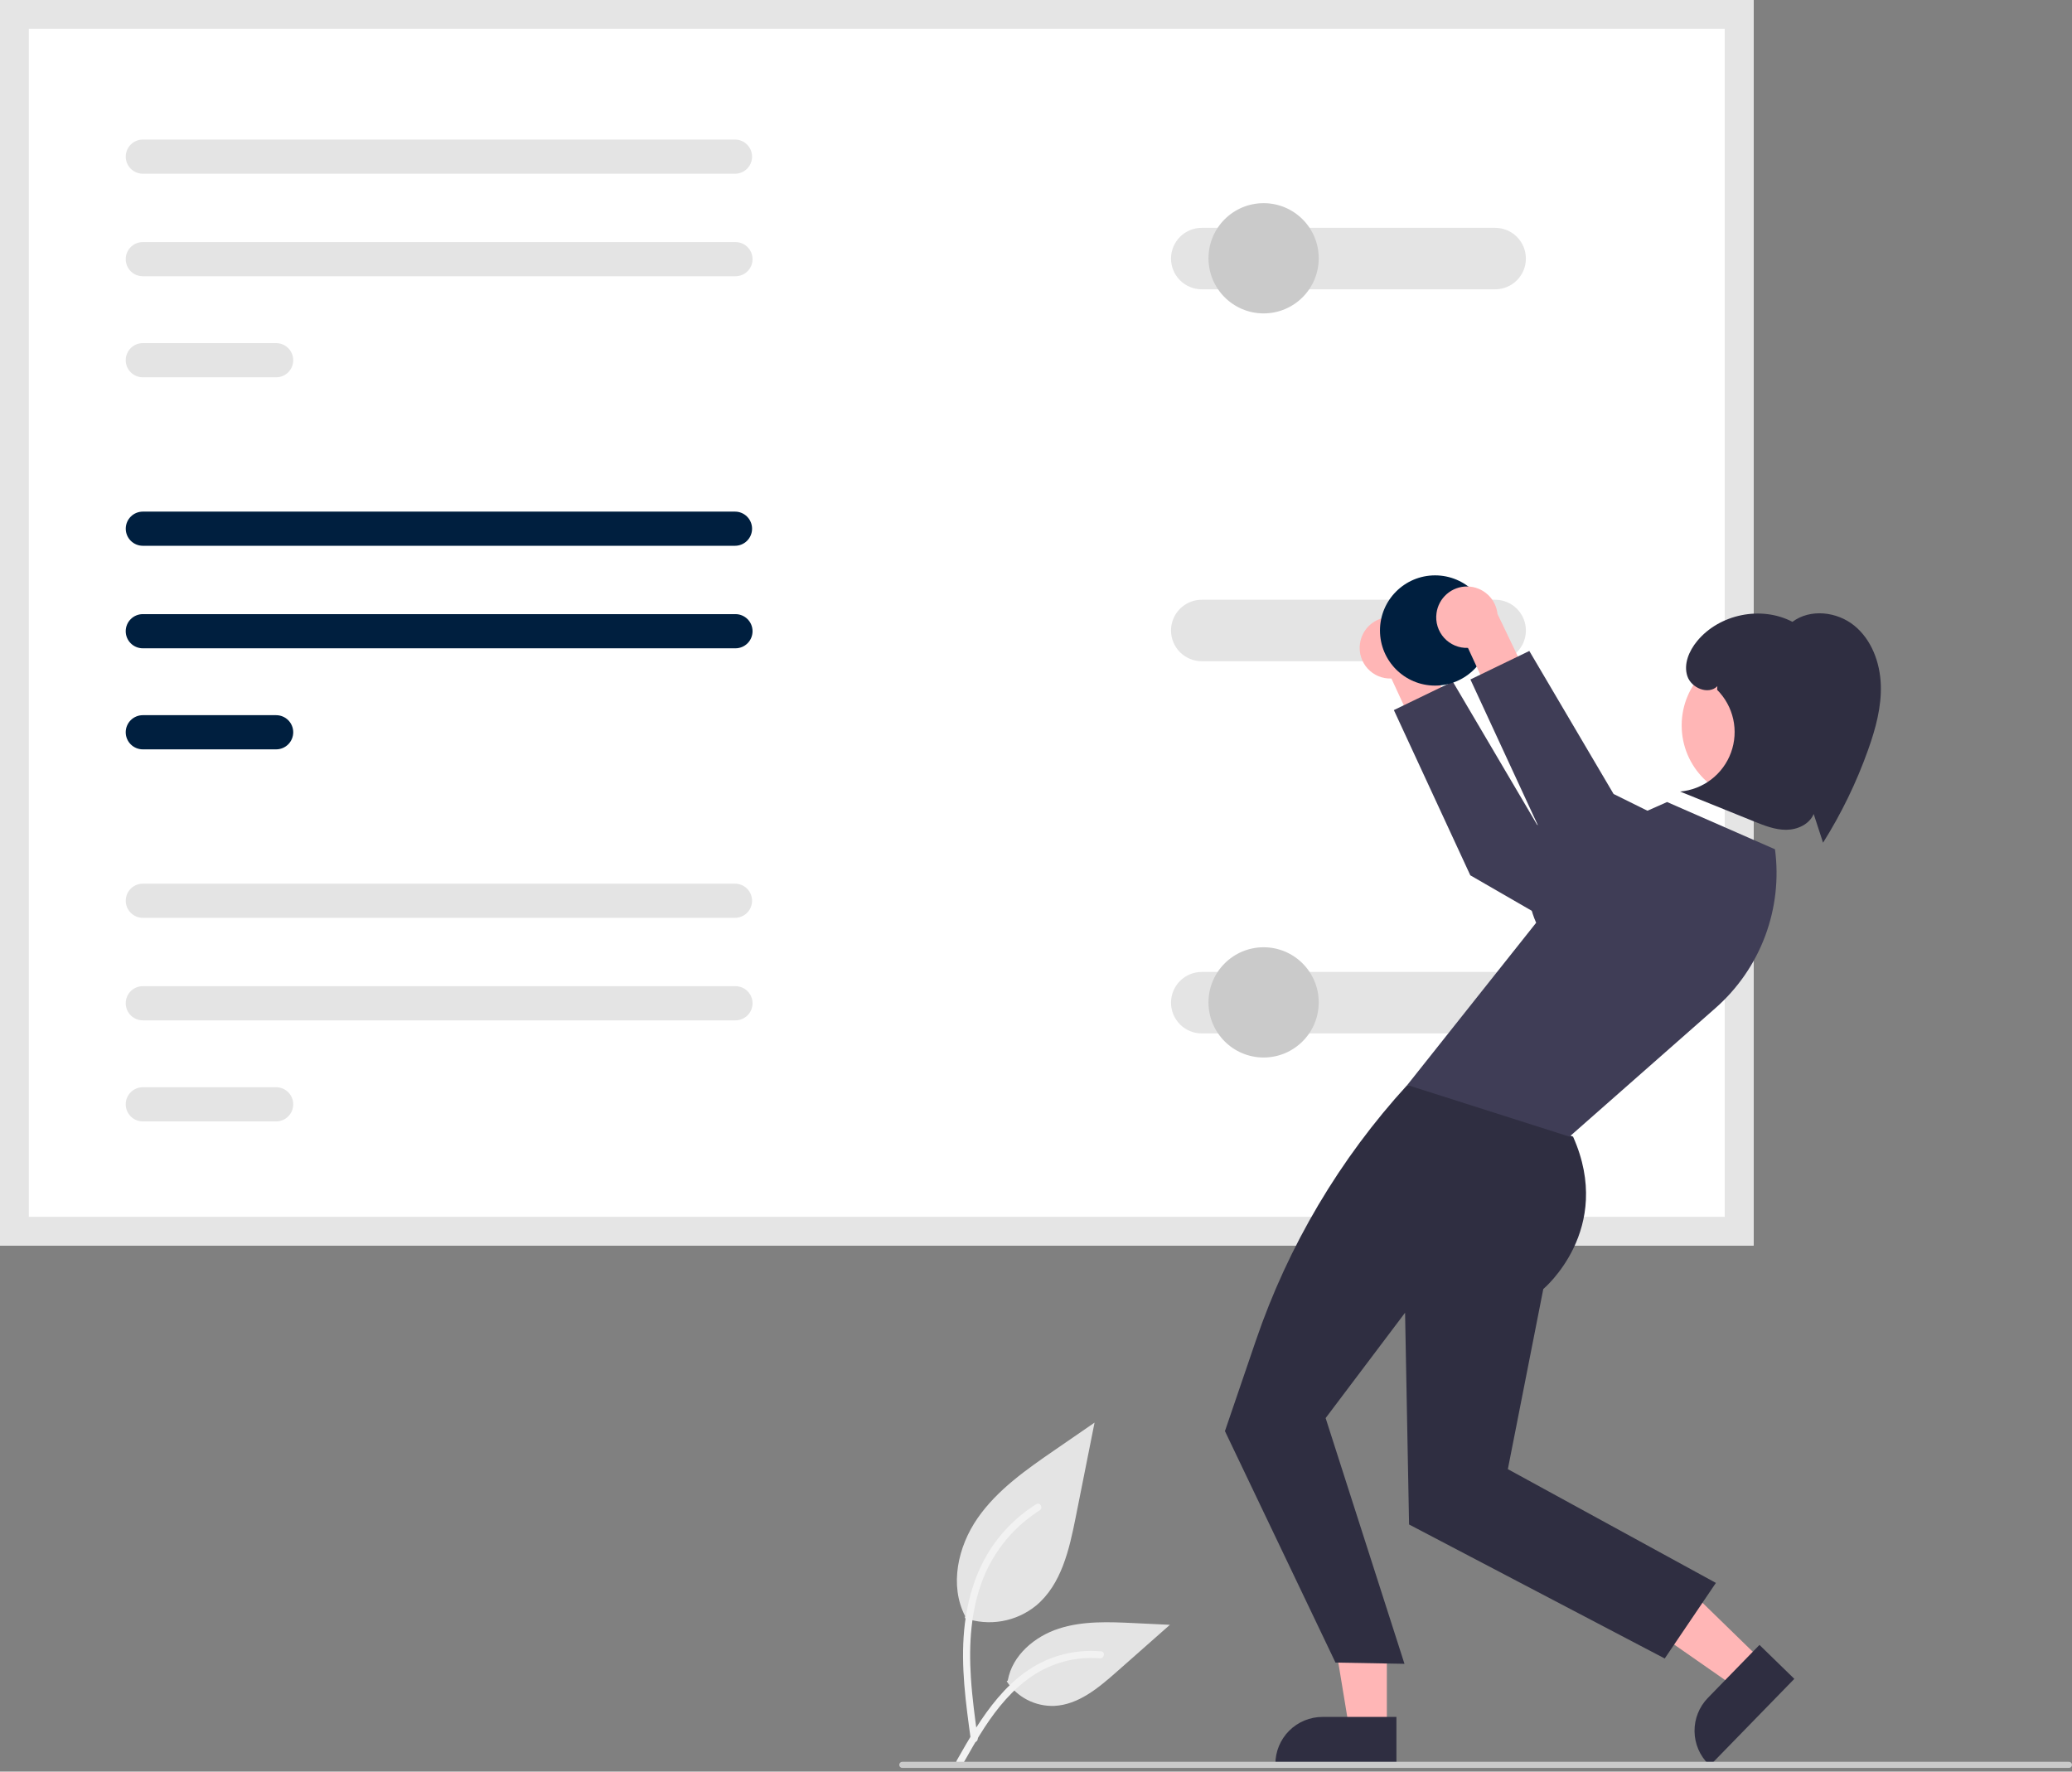 <svg width="400" height="342" viewBox="0 0 400 342" fill="none" xmlns="http://www.w3.org/2000/svg">
<rect x="0" y="0" width="400" height="342" fill="#808080" stroke="none"/>
<g clip-path="url(#clip0_2039_5035)">
<path d="M186.235 312.357C188.554 313.172 191.044 313.376 193.465 312.95C195.886 312.524 198.156 311.481 200.057 309.922C204.898 305.859 206.417 299.166 207.651 292.967L211.304 274.632L203.656 279.898C198.156 283.685 192.532 287.594 188.724 293.079C184.916 298.565 183.255 306.053 186.314 311.989" fill="#E4E4E4"/>
<path d="M187.416 335.832C186.453 328.818 185.463 321.715 186.139 314.626C186.739 308.331 188.66 302.184 192.57 297.141C194.646 294.47 197.171 292.181 200.033 290.378C200.779 289.907 201.466 291.089 200.723 291.558C195.771 294.688 191.941 299.309 189.784 304.756C187.403 310.813 187.02 317.416 187.431 323.85C187.679 327.741 188.206 331.606 188.735 335.467C188.776 335.642 188.75 335.826 188.662 335.982C188.573 336.138 188.428 336.255 188.257 336.308C188.082 336.355 187.896 336.332 187.738 336.242C187.581 336.153 187.465 336.005 187.416 335.831L187.416 335.832Z" fill="#F2F2F2"/>
<path d="M194.344 324.578C195.339 326.09 196.706 327.321 198.314 328.151C199.922 328.981 201.717 329.383 203.526 329.319C208.175 329.098 212.049 325.855 215.536 322.774L225.852 313.666L219.025 313.339C214.115 313.104 209.078 312.883 204.401 314.399C199.724 315.915 195.411 319.558 194.556 324.398" fill="#E4E4E4"/>
<path d="M184.695 339.863C189.329 331.663 194.704 322.55 204.309 319.637C206.98 318.83 209.78 318.541 212.559 318.785C213.435 318.861 213.216 320.211 212.342 320.135C207.683 319.749 203.034 320.979 199.176 323.619C195.464 326.145 192.573 329.659 190.127 333.384C188.629 335.666 187.286 338.044 185.944 340.42C185.515 341.179 184.261 340.631 184.695 339.863Z" fill="#F2F2F2"/>
<path d="M338.524 240.47H0V0H338.524V240.47Z" fill="white"/>
<path d="M27.576 98.766C26.701 98.766 25.862 99.113 25.243 99.732C24.625 100.35 24.277 101.189 24.277 102.064C24.277 102.939 24.625 103.778 25.243 104.396C25.862 105.015 26.701 105.362 27.576 105.362H141.896C142.77 105.361 143.607 105.012 144.224 104.394C144.841 103.776 145.188 102.938 145.188 102.064C145.188 101.19 144.841 100.352 144.224 99.734C143.607 99.115 142.77 98.767 141.896 98.766H27.576Z" fill="#001F3F"/>
<path d="M27.576 118.556C26.701 118.554 25.861 118.9 25.241 119.517C24.621 120.135 24.272 120.973 24.27 121.848C24.268 122.722 24.614 123.562 25.232 124.182C25.849 124.802 26.687 125.151 27.562 125.153H141.98C142.855 125.153 143.694 124.805 144.313 124.187C144.931 123.568 145.279 122.729 145.279 121.855C145.279 120.98 144.931 120.141 144.313 119.522C143.694 118.904 142.855 118.556 141.98 118.556H27.576Z" fill="#001F3F"/>
<path d="M27.576 138.064C26.701 138.062 25.861 138.408 25.241 139.025C24.621 139.642 24.272 140.48 24.27 141.355C24.268 142.23 24.614 143.07 25.232 143.69C25.849 144.309 26.687 144.659 27.562 144.661H53.309C54.184 144.661 55.023 144.313 55.642 143.694C56.26 143.076 56.608 142.237 56.608 141.362C56.608 140.487 56.26 139.648 55.642 139.03C55.023 138.411 54.184 138.064 53.309 138.064H27.576Z" fill="#001F3F"/>
<path d="M338.524 240.47H0V0H338.524V240.47ZM5.565 234.906H332.959V5.565H5.565V234.906Z" fill="#E5E5E5"/>
<path d="M232.006 187.632C230.433 187.629 228.924 188.252 227.81 189.362C226.696 190.472 226.068 191.979 226.065 193.552C226.062 195.125 226.683 196.635 227.792 197.75C228.902 198.865 230.408 199.493 231.981 199.498H288.635C289.414 199.499 290.186 199.346 290.907 199.048C291.628 198.75 292.282 198.313 292.834 197.762C293.385 197.211 293.823 196.557 294.122 195.837C294.42 195.116 294.574 194.344 294.574 193.565C294.574 192.785 294.42 192.013 294.122 191.293C293.823 190.573 293.385 189.918 292.834 189.367C292.282 188.816 291.628 188.379 290.907 188.081C290.186 187.784 289.414 187.631 288.635 187.632H232.006Z" fill="#E4E4E4"/>
<path d="M232.006 115.78C230.433 115.778 228.924 116.4 227.81 117.51C226.696 118.621 226.068 120.128 226.065 121.701C226.062 123.273 226.683 124.783 227.792 125.898C228.902 127.013 230.408 127.642 231.981 127.646H288.635C289.414 127.647 290.186 127.494 290.907 127.196C291.628 126.899 292.282 126.462 292.834 125.911C293.385 125.36 293.823 124.705 294.122 123.985C294.42 123.265 294.574 122.493 294.574 121.713C294.574 120.933 294.42 120.161 294.122 119.441C293.823 118.721 293.385 118.067 292.834 117.516C292.282 116.965 291.628 116.528 290.907 116.23C290.186 115.932 289.414 115.779 288.635 115.78H232.006Z" fill="#E4E4E4"/>
<path d="M27.576 190.38C27.142 190.379 26.713 190.463 26.313 190.628C25.912 190.793 25.548 191.035 25.241 191.341C24.934 191.646 24.691 192.01 24.524 192.409C24.357 192.809 24.271 193.238 24.27 193.671C24.269 194.104 24.354 194.533 24.519 194.934C24.684 195.334 24.926 195.699 25.232 196.005C25.537 196.312 25.9 196.556 26.3 196.723C26.7 196.889 27.129 196.976 27.562 196.977H141.98C142.855 196.977 143.694 196.629 144.313 196.01C144.931 195.392 145.279 194.553 145.279 193.678C145.279 192.803 144.931 191.964 144.313 191.346C143.694 190.727 142.855 190.38 141.98 190.38H27.576Z" fill="#E4E4E4"/>
<path d="M27.576 209.887C27.142 209.886 26.713 209.971 26.313 210.136C25.912 210.301 25.548 210.543 25.241 210.848C24.934 211.154 24.691 211.517 24.524 211.917C24.357 212.317 24.271 212.746 24.27 213.179C24.269 213.612 24.354 214.041 24.519 214.441C24.684 214.842 24.926 215.206 25.232 215.513C25.537 215.82 25.9 216.064 26.3 216.23C26.7 216.397 27.129 216.483 27.562 216.484H53.309C54.184 216.484 55.023 216.137 55.642 215.518C56.26 214.899 56.608 214.06 56.608 213.186C56.608 212.311 56.26 211.472 55.642 210.853C55.023 210.235 54.184 209.887 53.309 209.887H27.576Z" fill="#E4E4E4"/>
<path d="M27.576 170.589C26.701 170.589 25.862 170.937 25.243 171.555C24.625 172.174 24.277 173.013 24.277 173.887C24.277 174.762 24.625 175.601 25.243 176.22C25.862 176.838 26.701 177.186 27.576 177.186H141.896C142.77 177.184 143.607 176.836 144.224 176.218C144.841 175.599 145.188 174.761 145.188 173.887C145.188 173.014 144.841 172.176 144.224 171.557C143.607 170.939 142.77 170.591 141.896 170.589H27.576Z" fill="#E4E4E4"/>
<path d="M27.576 26.942C26.701 26.942 25.862 27.29 25.243 27.908C24.625 28.527 24.277 29.366 24.277 30.24C24.277 31.115 24.625 31.954 25.243 32.573C25.862 33.191 26.701 33.539 27.576 33.539H141.896C142.77 33.537 143.607 33.189 144.224 32.571C144.841 31.952 145.188 31.114 145.188 30.24C145.188 29.367 144.841 28.529 144.224 27.91C143.607 27.292 142.77 26.944 141.896 26.942H27.576Z" fill="#E4E4E4"/>
<path d="M27.576 46.733C27.142 46.732 26.713 46.816 26.313 46.981C25.912 47.146 25.548 47.388 25.241 47.694C24.934 47.999 24.691 48.362 24.524 48.762C24.357 49.162 24.271 49.591 24.27 50.024C24.269 50.457 24.354 50.886 24.519 51.287C24.684 51.687 24.926 52.051 25.232 52.358C25.537 52.665 25.9 52.909 26.3 53.076C26.7 53.242 27.129 53.328 27.562 53.329H141.98C142.414 53.329 142.842 53.244 143.243 53.078C143.643 52.913 144.006 52.67 144.313 52.363C144.619 52.057 144.862 51.693 145.028 51.293C145.194 50.893 145.279 50.464 145.279 50.031C145.279 49.598 145.194 49.169 145.028 48.769C144.862 48.368 144.619 48.005 144.313 47.699C144.006 47.392 143.643 47.149 143.243 46.984C142.842 46.818 142.414 46.733 141.98 46.733H27.576Z" fill="#E4E4E4"/>
<path d="M27.576 66.24C26.701 66.238 25.861 66.584 25.241 67.201C24.621 67.819 24.272 68.657 24.27 69.532C24.268 70.406 24.614 71.246 25.232 71.866C25.849 72.486 26.687 72.835 27.562 72.837H53.309C54.184 72.837 55.023 72.49 55.642 71.871C56.26 71.252 56.608 70.413 56.608 69.539C56.608 68.664 56.26 67.825 55.642 67.206C55.023 66.588 54.184 66.24 53.309 66.24H27.576Z" fill="#E4E4E4"/>
<path d="M232.006 43.984C230.433 43.982 228.924 44.605 227.81 45.715C226.696 46.825 226.068 48.332 226.065 49.905C226.062 51.478 226.683 52.988 227.792 54.103C228.902 55.218 230.408 55.846 231.981 55.851H288.635C289.414 55.852 290.186 55.699 290.907 55.401C291.628 55.103 292.282 54.666 292.834 54.115C293.385 53.564 293.823 52.91 294.122 52.19C294.42 51.469 294.574 50.697 294.574 49.918C294.574 49.138 294.42 48.366 294.122 47.646C293.823 46.925 293.385 46.271 292.834 45.72C292.282 45.169 291.628 44.732 290.907 44.434C290.186 44.136 289.414 43.984 288.635 43.984H232.006Z" fill="#E4E4E4"/>
<path d="M243.941 60.502C249.818 60.502 254.582 55.738 254.582 49.861C254.582 43.985 249.818 39.221 243.941 39.221C238.065 39.221 233.301 43.985 233.301 49.861C233.301 55.738 238.065 60.502 243.941 60.502Z" fill="#CACACA"/>
<path d="M262.539 124.286C262.421 125.14 262.492 126.01 262.746 126.834C263.001 127.658 263.433 128.416 264.012 129.054C264.591 129.693 265.303 130.197 266.098 130.531C266.893 130.865 267.752 131.02 268.614 130.986L274.264 143.223L282.538 141.603L274.316 124.434C274.163 122.991 273.485 121.653 272.412 120.676C271.339 119.698 269.945 119.148 268.493 119.129C267.041 119.111 265.634 119.626 264.536 120.576C263.439 121.527 262.728 122.847 262.539 124.286Z" fill="#FFB6B6"/>
<path d="M319.78 170.594L296.725 159.19L280.457 131.58L269.086 137.08L283.843 168.976L321.123 190.497L319.78 170.594Z" fill="#3F3D56"/>
<path d="M267.732 333.815L260.484 333.814L257.036 312.918L267.733 312.919L267.732 333.815Z" fill="#FFB6B6"/>
<path d="M269.58 340.839L246.212 340.839V340.543C246.212 338.131 247.17 335.817 248.876 334.112C250.582 332.406 252.895 331.448 255.307 331.448H255.308L269.58 331.448L269.58 340.839Z" fill="#2F2E41"/>
<path d="M340.073 320.522L335.016 325.714L317.641 313.605L325.104 305.942L340.073 320.522Z" fill="#FFB6B6"/>
<path d="M346.395 324.099L330.09 340.839L329.878 340.633C328.15 338.95 327.162 336.649 327.13 334.237C327.098 331.825 328.025 329.499 329.708 327.771L339.667 317.547L346.395 324.099Z" fill="#2F2E41"/>
<path d="M276.692 209.456H271.679C258.648 223.696 248.702 240.475 242.463 258.74L236.475 276.273L257.817 320.957L271.134 321.195L255.913 273.755L271.248 253.419L272.021 294.298L321.376 320.168L331.254 305.576L291.092 283.615L297.932 248.844C297.932 248.844 311.693 237.369 303.679 219.429L276.692 209.456Z" fill="#2F2E41"/>
<path d="M342.662 163.951L321.833 154.829L298.907 164.988C298.907 164.988 292.415 168.68 296.553 178.139L271.679 209.456C271.679 209.456 271.725 209.469 302.986 219.429L331.19 194.591C335.472 190.82 338.759 186.051 340.76 180.707C342.761 175.363 343.414 169.608 342.662 163.951Z" fill="#3F3D56"/>
<path d="M339.166 154.56C347.185 154.56 353.685 148.059 353.685 140.04C353.685 132.022 347.185 125.521 339.166 125.521C331.147 125.521 324.647 132.022 324.647 140.04C324.647 148.059 331.147 154.56 339.166 154.56Z" fill="#FFB6B6"/>
<path d="M357.969 120.773C354.637 118.062 349.469 117.47 346.029 120.043C340.03 116.894 331.922 118.537 327.621 123.772C326.073 125.656 324.977 128.205 325.742 130.52C326.508 132.835 329.811 134.196 331.532 132.469L331.501 133.18C333.052 134.733 334.127 136.696 334.6 138.839C335.073 140.981 334.925 143.214 334.172 145.276C333.42 147.337 332.094 149.14 330.352 150.474C328.61 151.808 326.523 152.617 324.336 152.805C329.094 154.727 333.852 156.649 338.61 158.571C340.612 159.38 342.677 160.201 344.836 160.19C346.995 160.179 349.297 159.13 350.134 157.14C350.737 158.987 351.339 160.833 351.941 162.68C355.488 157.038 358.405 151.024 360.64 144.746C362.081 140.699 363.245 136.467 363.089 132.175C362.934 127.882 361.301 123.484 357.969 120.773Z" fill="#2F2E41"/>
<path d="M243.941 204.149C249.818 204.149 254.582 199.385 254.582 193.508C254.582 187.632 249.818 182.868 243.941 182.868C238.065 182.868 233.301 187.632 233.301 193.508C233.301 199.385 238.065 204.149 243.941 204.149Z" fill="#CACACA"/>
<path d="M277.045 132.354C282.922 132.354 287.686 127.59 287.686 121.713C287.686 115.836 282.922 111.073 277.045 111.073C271.168 111.073 266.405 115.836 266.405 121.713C266.405 127.59 271.168 132.354 277.045 132.354Z" fill="#001F3F"/>
<path d="M277.317 118.375C277.199 119.229 277.27 120.098 277.525 120.922C277.779 121.746 278.211 122.504 278.79 123.143C279.369 123.782 280.082 124.286 280.877 124.62C281.672 124.953 282.53 125.109 283.392 125.075L289.042 137.312L297.316 135.692L289.094 118.523C288.941 117.079 288.264 115.742 287.191 114.764C286.118 113.786 284.723 113.236 283.271 113.218C281.82 113.2 280.412 113.714 279.314 114.665C278.217 115.615 277.506 116.935 277.317 118.375Z" fill="#FFB6B6"/>
<path d="M334.558 164.682L311.504 153.279L295.235 125.668L283.864 131.169L298.621 163.065L335.901 184.585L334.558 164.682Z" fill="#3F3D56"/>
<path d="M399.409 341.293H174.184C174.028 341.293 173.877 341.231 173.766 341.12C173.656 341.009 173.593 340.859 173.593 340.702C173.593 340.546 173.656 340.395 173.766 340.284C173.877 340.173 174.028 340.111 174.184 340.111H399.409C399.566 340.111 399.716 340.173 399.827 340.284C399.938 340.395 400 340.546 400 340.702C400 340.859 399.938 341.009 399.827 341.12C399.716 341.231 399.566 341.293 399.409 341.293Z" fill="#CACACA"/>
</g>
<defs>
<clipPath id="clip0_2039_5035">
<rect width="400" height="341.293" fill="white"/>
</clipPath>
</defs>
</svg>

